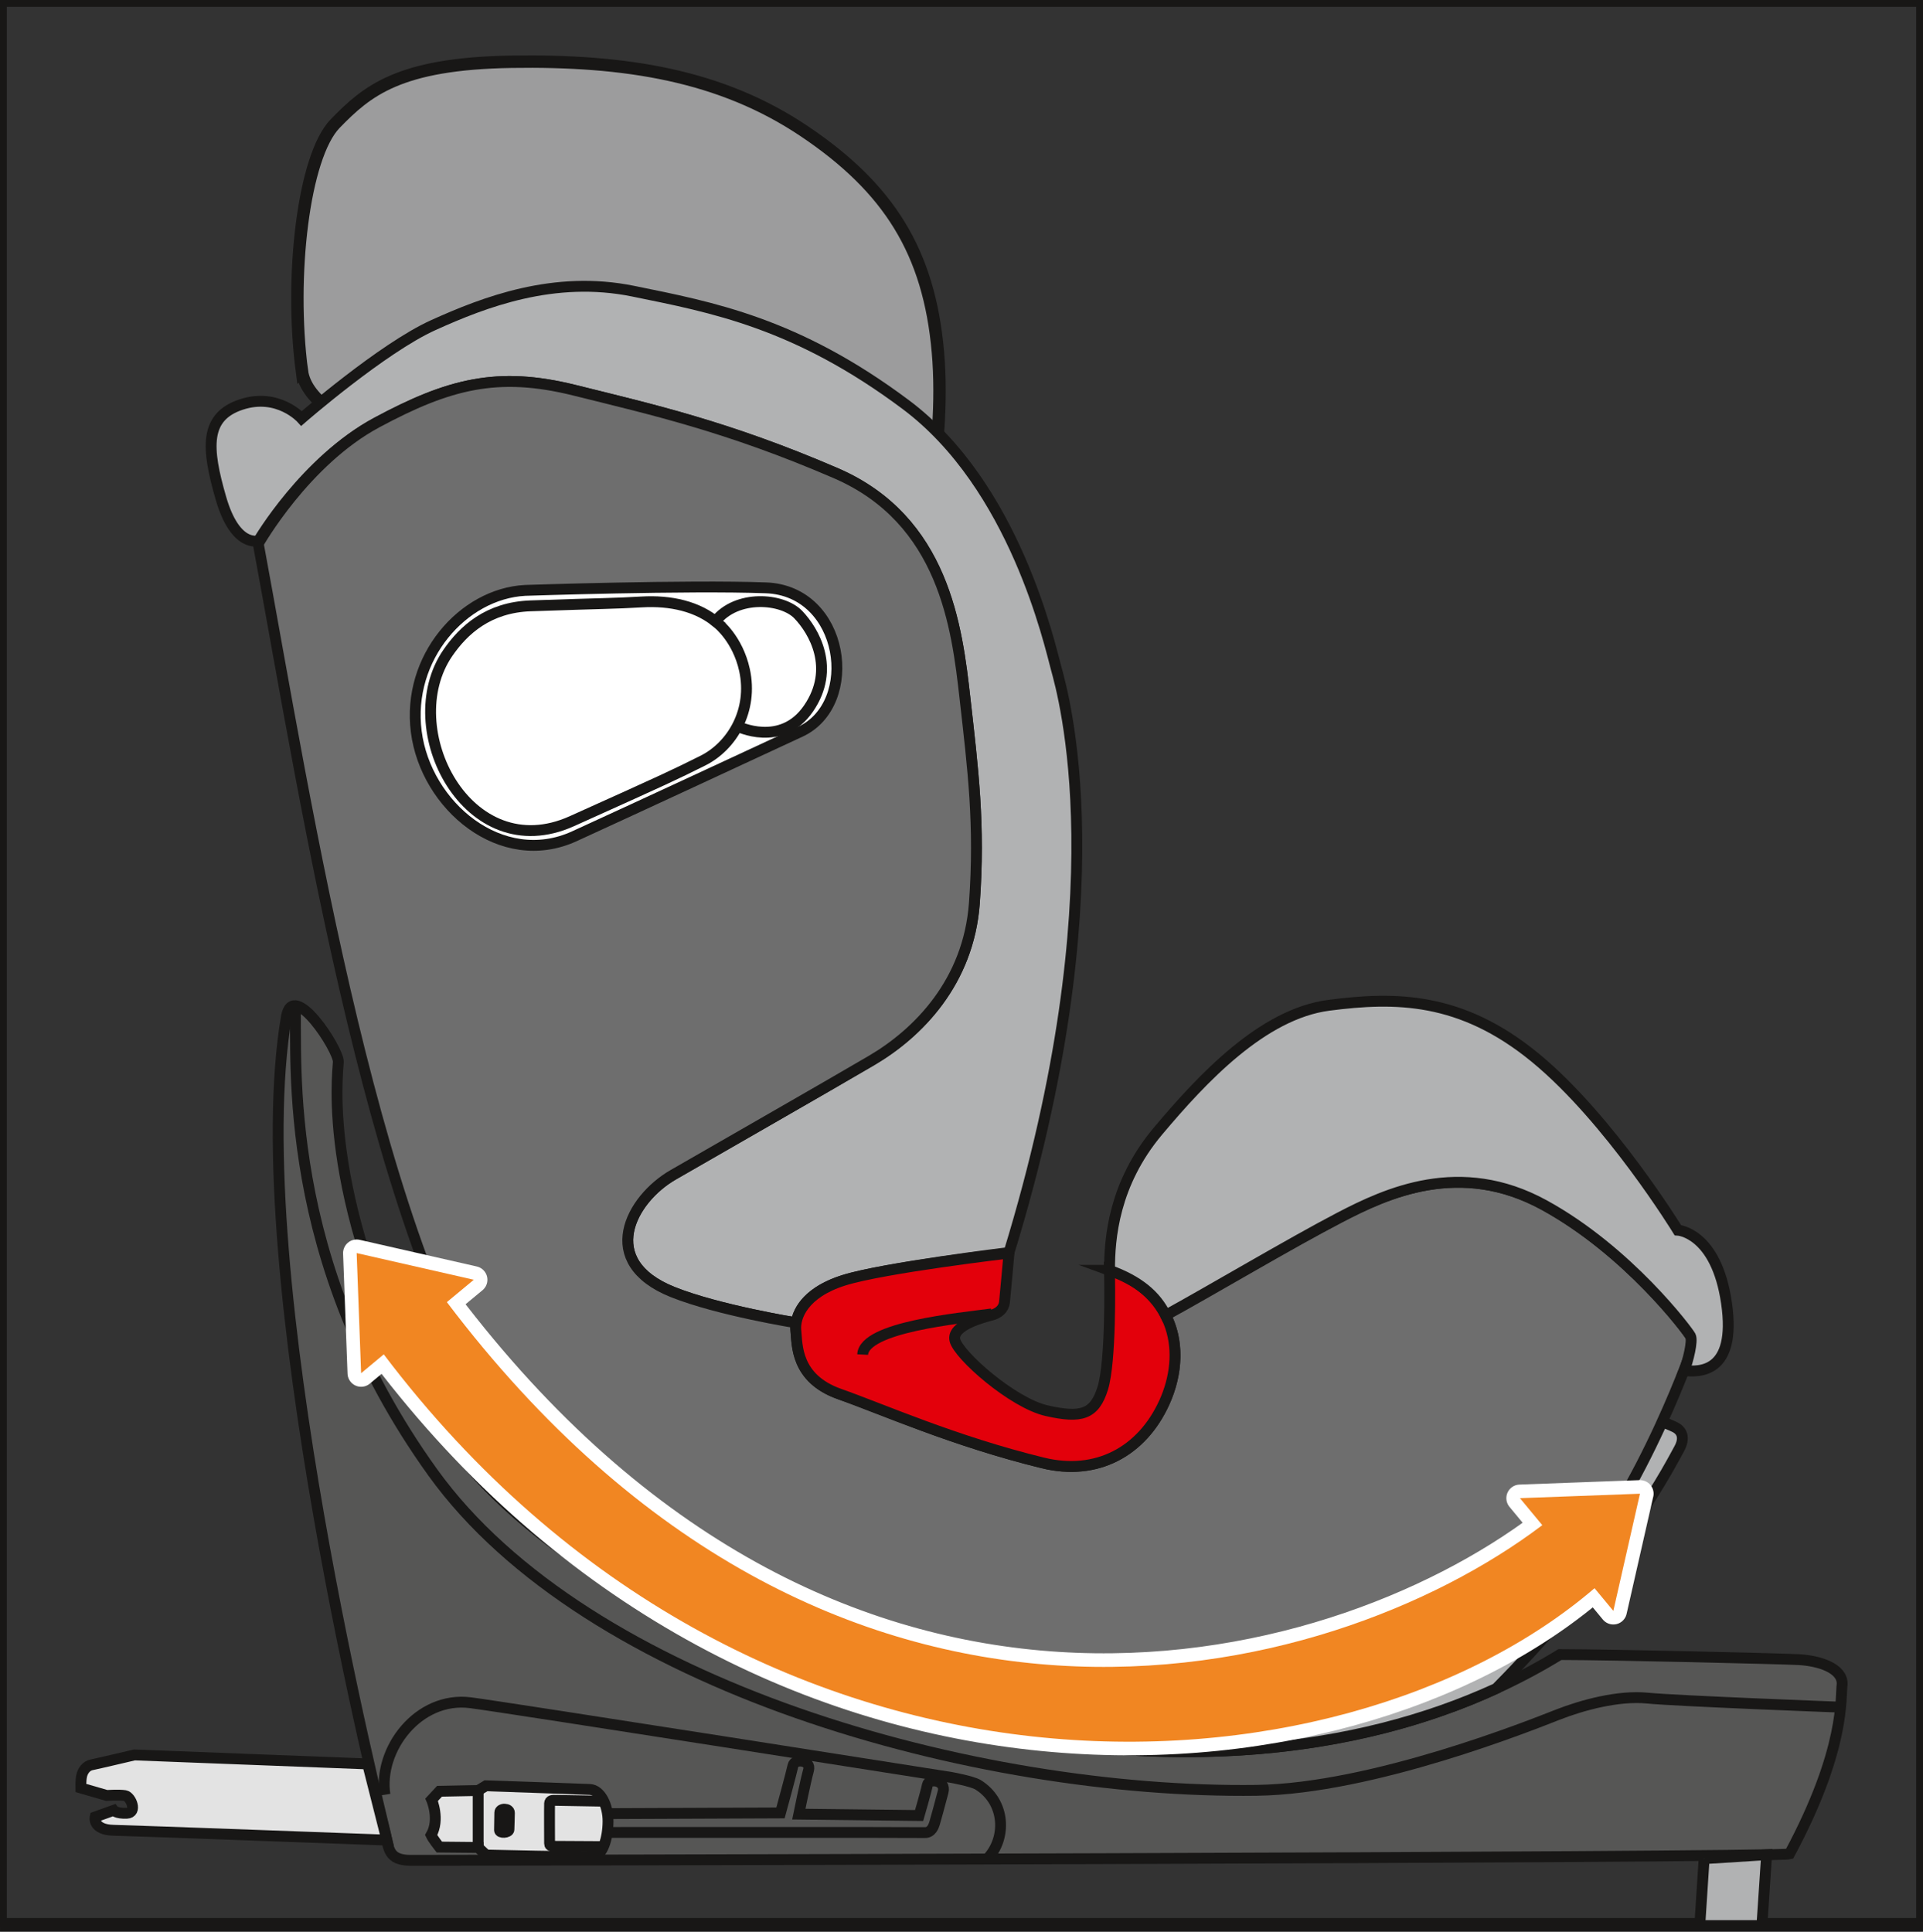 <?xml version="1.0" encoding="UTF-8"?>
<!DOCTYPE svg PUBLIC "-//W3C//DTD SVG 1.1//EN" "http://www.w3.org/Graphics/SVG/1.1/DTD/svg11.dtd">
<!-- Creator: CorelDRAW 2018 (64-Bit) -->
<svg xmlns="http://www.w3.org/2000/svg" xml:space="preserve" width="24.945mm" height="25.06mm" version="1.1" style="shape-rendering:geometricPrecision; text-rendering:geometricPrecision; image-rendering:optimizeQuality; fill-rule:evenodd; clip-rule:evenodd"
viewBox="0 0 414.47 416.39"
 xmlns:xlink="http://www.w3.org/1999/xlink">
 <rect x="0" y="0" width="414.47" height="416.39" fill="#333333" stroke="none"/>
 <defs>
  <style type="text/css">
   <![CDATA[
    .str2 {stroke:#181716;stroke-width:2.67;stroke-miterlimit:10}
    .str4 {stroke:#181716;stroke-width:1.47;stroke-miterlimit:4}
    .str1 {stroke:#181716;stroke-width:2.34;stroke-miterlimit:10}
    .str0 {stroke:#181716;stroke-width:2.93;stroke-miterlimit:10}
    .str3 {stroke:white;stroke-width:5.86;stroke-linecap:round;stroke-linejoin:round;stroke-miterlimit:10}
    .fil0 {fill:none;fill-rule:nonzero}
    .fil1 {fill:#565655;fill-rule:nonzero}
    .fil5 {fill:#6E6E6E;fill-rule:nonzero}
    .fil4 {fill:#9C9C9D;fill-rule:nonzero}
    .fil2 {fill:#B1B2B3;fill-rule:nonzero}
    .fil7 {fill:#E3000B;fill-rule:nonzero}
    .fil3 {fill:#E3E3E3;fill-rule:nonzero}
    .fil8 {fill:#F18622;fill-rule:nonzero}
    .fil6 {fill:white;fill-rule:nonzero}
   ]]>
  </style>
 </defs>
 <g id="Слой_x0020_1">
  <line class="fil0 str0" x1="0" y1="414.92" x2="414.47" y2= "414.92" />
  <path class="fil1" d="M61.73 219.2c1.39,-8.26 11.29,7.08 11.19,9.7 -0.09,2.62 -4.06,30.3 20.49,75.99 15.86,29.51 69.35,58.08 117.77,68.03 48.4,9.95 92.24,3.88 125.04,-16.26 11.53,0.02 46.9,0.87 51.38,1.09 4.47,0.22 9.54,1.83 9.45,5.27 -0.4,2.67 0.88,13.84 -11.35,36.62 -3.13,0.84 -292.74,1.42 -297.33,1.38 -4.59,-0.06 -4.58,-2.46 -5.23,-5.49 -0.64,-3.04 -30.67,-121.52 -21.42,-176.32z"/>
  <path class="fil0 str1" d="M61.73 219.2c1.39,-8.26 11.29,7.08 11.19,9.7 -0.09,2.62 -4.06,30.3 20.49,75.99 15.86,29.51 69.35,58.08 117.77,68.03 48.4,9.95 92.24,3.88 125.04,-16.26 11.53,0.02 46.9,0.87 51.38,1.09 4.47,0.22 9.54,1.83 9.45,5.27 -0.4,2.67 0.88,13.84 -11.35,36.62 -3.13,0.84 -292.74,1.42 -297.33,1.38 -4.59,-0.06 -4.58,-2.46 -5.23,-5.49 -0.64,-3.04 -30.67,-121.52 -21.42,-176.32z"/>
  <path class="fil2" d="M322.52 363.97c-30.87,14.17 -69.4,17.58 -111.34,8.95 -40.15,-8.25 -83.72,-29.31 -106.5,-53.09 0,0 0.53,-6.17 0.6,-8.01 0.07,-1.84 1.61,-3.19 5.11,-3.21 3.49,-0.02 19.02,-0.03 21.66,0.04 2.64,0.08 7.91,2.52 7.66,6.35 -0.11,1.69 -0.03,2.05 -0.32,4.92 -0.29,2.88 4.75,3.62 4.99,0.78 0.24,-2.83 1.42,-9.24 2.03,-11.7 0.61,-2.46 5.02,-2.81 7.22,-1.91 2.19,0.89 5.59,2.31 6.77,3.34 1.18,1.03 3.18,3.96 4.06,6.47 0.89,2.5 6.71,16.42 17.85,33.06 3.2,4.78 9.21,6.76 15.11,8.27 5.89,1.51 22.95,4.84 42.81,5.99 9.1,0.53 19.66,-8.51 22.31,-11.11 2.64,-2.59 13.52,-15.23 15.15,-17.26 1.63,-2.03 3.79,-4.06 5.46,-4.99 1.67,-0.94 3.81,-1.55 4.77,-1.82 0.96,-0.28 2.42,0.23 3.21,1.34 0.79,1.1 3.44,4.55 4.11,5.52 0.67,0.98 1.21,2.93 1.25,4.88 0.03,1.95 0.08,2.85 -0,4.4 -0.19,3.11 5.85,4 6.38,0.61 0.53,-3.38 2.9,-13.85 3.79,-17.12 0.89,-3.26 3.74,-8.7 9.67,-11.08 5.94,-2.37 28.45,-14.03 28.45,-14.03l8.94 1.16c0,0 5.7,2.13 7.26,2.91 1.55,0.77 2.27,2.32 0.92,4.74 -1.37,2.41 -12.08,23.96 -39.37,51.58z"/>
  <path class="fil0 str1" d="M322.52 363.97c-30.87,14.17 -69.4,17.58 -111.34,8.95 -40.15,-8.25 -83.72,-29.31 -106.5,-53.09 0,0 0.53,-6.17 0.6,-8.01 0.07,-1.84 1.61,-3.19 5.11,-3.21 3.49,-0.02 19.02,-0.03 21.66,0.04 2.64,0.08 7.91,2.52 7.66,6.35 -0.11,1.69 -0.03,2.05 -0.32,4.92 -0.29,2.88 4.75,3.62 4.99,0.78 0.24,-2.83 1.42,-9.24 2.03,-11.7 0.61,-2.46 5.02,-2.81 7.22,-1.91 2.19,0.89 5.59,2.31 6.77,3.34 1.18,1.03 3.18,3.96 4.06,6.47 0.89,2.5 6.71,16.42 17.85,33.06 3.2,4.78 9.21,6.76 15.11,8.27 5.89,1.51 22.95,4.84 42.81,5.99 9.1,0.53 19.66,-8.51 22.31,-11.11 2.64,-2.59 13.52,-15.23 15.15,-17.26 1.63,-2.03 3.79,-4.06 5.46,-4.99 1.67,-0.94 3.81,-1.55 4.77,-1.82 0.96,-0.28 2.42,0.23 3.21,1.34 0.79,1.1 3.44,4.55 4.11,5.52 0.67,0.98 1.21,2.93 1.25,4.88 0.03,1.95 0.08,2.85 -0,4.4 -0.19,3.11 5.85,4 6.38,0.61 0.53,-3.38 2.9,-13.85 3.79,-17.12 0.89,-3.26 3.74,-8.7 9.67,-11.08 5.94,-2.37 28.45,-14.03 28.45,-14.03l8.94 1.16c0,0 5.7,2.13 7.26,2.91 1.55,0.77 2.27,2.32 0.92,4.74 -1.37,2.41 -12.08,23.96 -39.37,51.58z"/>
  <path class="fil0 str1" d="M63.61 216.82c0.55,11.38 -3.51,54.45 29.67,100.59 33.19,46.14 117.19,69.32 177.58,68.52 24.99,-0.34 59.35,-14.14 64.79,-16.27 5.43,-2.13 13.16,-4.22 19.41,-3.61 6.25,0.62 41.01,1.93 41.01,1.93"/>
  <path class="fil3 str1" d="M103.06 398.24l-8.37 -0.08c0,0 -1.4,-1.78 -1.77,-2.57 1.95,-3.39 0.11,-7.63 0.11,-7.63l1.7 -1.83 8.32 -0.16 1.68 -1.02c0,0 20.15,0.69 22.39,0.79 2.25,0.09 3.97,3.36 3.93,6.95 -0.03,3.57 -1.13,7.31 -3.23,7.51 -2.1,0.19 -23.04,-0.32 -23.04,-0.32l-1.72 -1.62z"/>
  <path class="fil0 str1" d="M130.15 388.27c0,0 -9.82,-0.16 -10.44,-0.18 -0.62,-0.02 -1.22,-0.04 -1.26,0.67 -0.04,0.71 0,8.28 0,8.63 0.01,0.35 0.15,0.6 0.97,0.61 0.82,0.01 10.63,0.06 10.63,0.06"/>
  <path class="fil0 str1" d="M107.72 390.73c0.02,-1.02 2.09,-0.97 2.07,0.06 -0,1.03 -0.09,2.91 -0.1,3.6 -0.01,0.69 -2.03,0.86 -2.03,0.11 -0,-0.76 0.06,-3.76 0.06,-3.76z"/>
  <line class="fil0 str1" x1="103.06" y1="398.24" x2="103.06" y2= "385.96" />
  <path class="fil0 str1" d="M212.76 400.74c4.3,-4.51 3.95,-12.36 -1.97,-16.01 -1.23,-0.76 -5.81,-1.59 -5.81,-1.59 0,0 -95.39,-15.03 -103.56,-16.09 -11.32,-1.46 -19.96,10.12 -18.45,19.82"/>
  <path class="fil0 str1" d="M131.44 390.95l36.78 -0.15c0,0 2.38,-8.67 2.7,-10.22 0.33,-1.55 3.98,-1.23 3.34,1.04 -0.64,2.28 -2.09,9.44 -2.09,9.44l25.93 0.3c0,0 1.5,-5.14 1.79,-6.62 0.29,-1.48 4.07,-1.03 3.38,1.54 -0.69,2.58 -1.63,6.13 -1.83,6.72 -0.19,0.6 -0.66,2.1 -2.15,2.04 -1.49,-0.06 -68.11,-0.03 -68.11,-0.03"/>
  <path class="fil3" d="M79.23 380.24l-50.25 -1.94c0,0 -8.06,1.9 -9.23,2.13 -1.17,0.22 -1.94,1.32 -2.16,2.4 -0.22,1.09 -0.17,2.59 -0.17,2.59l5.59 1.62c0,0 2.66,-0.19 3.94,0.03 1.28,0.22 2.7,3.7 0.39,3.8 -2.3,0.1 -2.85,-0.63 -2.85,-0.63l-3.99 1.43c0,0 -0.63,2.76 3.95,2.87 4.59,0.1 58.93,2.12 58.93,2.12l-4.15 -16.41z"/>
  <path class="fil0 str1" d="M79.23 380.24l-50.25 -1.94c0,0 -8.06,1.9 -9.23,2.13 -1.17,0.22 -1.94,1.32 -2.16,2.4 -0.22,1.09 -0.17,2.59 -0.17,2.59l5.59 1.62c0,0 2.66,-0.19 3.94,0.03 1.28,0.22 2.7,3.7 0.39,3.8 -2.3,0.1 -2.85,-0.63 -2.85,-0.63l-3.99 1.43c0,0 -0.63,2.76 3.95,2.87 4.59,0.1 58.93,2.12 58.93,2.12l-4.15 -16.41z"/>
  <polygon class="fil2" points="367.3,400.66 366.38,414.65 379.78,414.65 380.76,399.82 "/>
  <path class="fil0 str1" d="M367.3 400.66l-0.91 13.99m13.39 0l0.99 -14.84 -13.46 0.85"/>
  <path class="fil4" d="M65.07 80.01c-2.68,-20.4 0.33,-46.34 7.18,-53.38 6.85,-7.04 13.69,-12.94 38.04,-13.32 24.34,-0.38 45.07,2.85 63.14,15.03 18.07,12.17 26.82,25.86 28.72,47.54 1.9,21.68 -4.57,45.64 -4.57,45.64 0,0 -1.14,11.41 -36.32,-2.47 -35.19,-13.88 -59.15,-16.54 -72.84,-21.87 -13.69,-5.33 -22.48,-10.71 -23.34,-17.18z"/>
  <path class="fil0 str2" d="M65.07 80.01c-2.68,-20.4 0.33,-46.34 7.18,-53.38 6.85,-7.04 13.69,-12.94 38.04,-13.32 24.34,-0.38 45.07,2.85 63.14,15.03 18.07,12.17 26.82,25.86 28.72,47.54 1.9,21.68 -4.57,45.64 -4.57,45.64 0,0 -1.14,11.41 -36.32,-2.47 -35.19,-13.88 -59.15,-16.54 -72.84,-21.87 -13.69,-5.33 -22.48,-10.71 -23.34,-17.18z"/>
  <path class="fil2" d="M171.65 285.17c0,0 -16.8,-2.71 -26.68,-6.67 -16.24,-6.52 -9.07,-19.97 0.12,-25.26 9.19,-5.3 32.75,-18.77 42.79,-24.67 10.04,-5.9 20.88,-16.94 22.12,-33.88 1.24,-16.94 -0.33,-29.09 -2.03,-44.24 -1.71,-15.15 -4.47,-38.38 -27.85,-48.46 -23.36,-10.08 -39.7,-13.73 -56.32,-17.87 -16.62,-4.13 -27.11,-1.34 -42.59,6.96 -15.47,8.29 -25.48,25.47 -25.48,25.47 0,0 -4.99,1.67 -8.12,-9.16 -3.14,-10.84 -3.58,-17.56 4.37,-20.19 7.96,-2.63 13.02,3 13.02,3 0,0 17.41,-15.16 28.4,-20.12 10.98,-4.96 26.01,-10.79 43.07,-7.31 17.06,3.48 35.19,6.83 58.73,24.43 23.53,17.59 31.03,51.7 32.49,57.04 1.45,5.34 13.66,47.77 -10.22,125.76 0,0 -27.03,3.28 -35.63,5.99 -7.29,2.29 -9.79,6.16 -10.21,9.18z"/>
  <path class="fil0 str1" d="M171.65 285.17c0,0 -16.8,-2.71 -26.68,-6.67 -16.24,-6.52 -9.07,-19.97 0.12,-25.26 9.19,-5.3 32.75,-18.77 42.79,-24.67 10.04,-5.9 20.88,-16.94 22.12,-33.88 1.24,-16.94 -0.33,-29.09 -2.03,-44.24 -1.71,-15.15 -4.47,-38.38 -27.85,-48.46 -23.36,-10.08 -39.7,-13.73 -56.32,-17.87 -16.62,-4.13 -27.11,-1.34 -42.59,6.96 -15.47,8.29 -25.48,25.47 -25.48,25.47 0,0 -4.99,1.67 -8.12,-9.16 -3.14,-10.84 -3.58,-17.56 4.37,-20.19 7.96,-2.63 13.02,3 13.02,3 0,0 17.41,-15.16 28.4,-20.12 10.98,-4.96 26.01,-10.79 43.07,-7.31 17.06,3.48 35.19,6.83 58.73,24.43 23.53,17.59 31.03,51.7 32.49,57.04 1.45,5.34 13.66,47.77 -10.22,125.76 0,0 -27.03,3.28 -35.63,5.99 -7.29,2.29 -9.79,6.16 -10.21,9.18z"/>
  <path class="fil5 str1" d="M251.06 283.18c8.93,-4.87 27.6,-15.49 37.7,-20.74 10.09,-5.26 25.91,-12.61 44.03,-2.69 18.14,9.92 31.04,27.21 31.57,28.25 0.53,1.04 0.43,2.71 -0.41,4.83 -0.84,2.11 -15.27,41.67 -33.97,53.7 -18.7,12.02 -49.97,26.4 -97.84,24.03 -47.87,-2.36 -91.58,-19.89 -121.36,-59.81 -29.79,-39.91 -44.65,-137.02 -55.12,-193.55 0,0 10.09,-17.83 25.56,-26.12 15.47,-8.3 25.97,-11.09 42.59,-6.96 16.62,4.14 32.95,7.78 56.32,17.87 23.37,10.09 26.14,33.31 27.85,48.46 1.71,15.15 3.27,27.31 2.03,44.25 -1.24,16.94 -12.07,27.98 -22.12,33.88 -10.05,5.9 -33.62,19.37 -42.8,24.67 -9.19,5.29 -16.37,18.74 -0.12,25.26 9.88,3.96 26.68,6.65 26.68,6.65 -0.09,0.56 -0.16,1.22 -0.1,1.69 0.32,3.02 -0.1,10.3 9.4,13.66 9.5,3.35 24.6,10.13 43.83,14.85 11.59,2.85 21.34,-2.41 26.16,-12.99 2.88,-6.31 3.28,-13.44 0.06,-19.29l0.06 0.11z"/>
  <path class="fil6" d="M113.14 127.27c-13.36,0.73 -25.48,14.52 -23.42,30.47 2.05,15.96 18.35,29.72 34.07,22.53 15.73,-7.2 35.72,-16.52 48.69,-22.53 12.97,-6 9.58,-30.38 -7.37,-31.02 -16.93,-0.63 -51.97,0.55 -51.97,0.55z"/>
  <path class="fil0 str1" d="M113.14 127.27c-13.36,0.73 -25.48,14.52 -23.42,30.47 2.05,15.96 18.35,29.72 34.07,22.53 15.73,-7.2 35.72,-16.52 48.69,-22.53 12.97,-6 9.58,-30.38 -7.37,-31.02 -16.93,-0.63 -51.97,0.55 -51.97,0.55z"/>
  <path class="fil0 str1" d="M154.71 134.37c-4.27,-3.7 -10.23,-4.98 -16.44,-4.61 -6.21,0.36 -7.77,0.28 -23.91,0.84 -9.12,0.32 -14.44,5.21 -17.84,10.15 -11.16,16.22 4.31,46.38 26.73,36.27 20.99,-9.45 21.92,-9.91 28.21,-13.04 6.29,-3.13 10.92,-10.82 9,-19.57 -1.47,-6.7 -5.75,-10.04 -5.75,-10.04z"/>
  <path class="fil0 str1" d="M154.19 133.94c4.62,-5.85 14.46,-5 17.86,-1.45 3.4,3.55 8.1,11.61 2.23,20.21 -5.87,8.6 -15.36,3.84 -15.36,3.84"/>
  <path class="fil7" d="M217.47 270.12c0,0 -27.02,3.16 -35.62,5.87 -8.61,2.71 -10.64,7.83 -10.32,10.85 0.32,3.02 -0.1,10.3 9.4,13.66 9.5,3.35 24.6,10.13 43.83,14.85 11.59,2.84 21.34,-2.41 26.17,-12.99 4.82,-10.58 2.7,-23.47 -11.81,-28.71 0.09,3.15 0.33,19.83 -1.43,25.57 -1.76,5.73 -4.67,6.55 -12.04,4.89 -7.38,-1.65 -19.09,-12.02 -19.84,-15.23 -0.75,-3.22 6.46,-5 7.92,-5.39 1.46,-0.38 2.6,-1.32 2.77,-2.79 0.17,-1.48 0.97,-10.56 0.97,-10.56z"/>
  <path class="fil0 str1" d="M217.47 270.12c0,0 -27.02,3.16 -35.62,5.87 -8.61,2.71 -10.64,7.83 -10.32,10.85 0.32,3.02 -0.1,10.3 9.4,13.66 9.5,3.35 24.6,10.13 43.83,14.85 11.59,2.84 21.34,-2.41 26.17,-12.99 4.82,-10.58 2.7,-23.47 -11.81,-28.71 0.09,3.15 0.33,19.83 -1.43,25.57 -1.76,5.73 -4.67,6.55 -12.04,4.89 -7.38,-1.65 -19.09,-12.02 -19.84,-15.23 -0.75,-3.22 6.46,-5 7.92,-5.39 1.46,-0.38 2.6,-1.32 2.77,-2.79 0.17,-1.48 0.97,-10.56 0.97,-10.56z"/>
  <path class="fil0 str1" d="M213.74 283.23c-6.96,0.95 -27.49,2.81 -27.81,8.77"/>
  <path class="fil2" d="M239.14 273.83c6.24,2.26 10.01,5.4 12.09,9.7 8.93,-4.87 27.43,-15.83 37.53,-21.08 10.1,-5.26 25.91,-12.61 44.04,-2.69 18.13,9.92 31.04,27.21 31.56,28.25 0.53,1.04 -0.52,5.32 -1.36,7.43 -0.15,0.36 0.9,-2.23 0,0 3.12,0.33 11.33,0.71 9.13,-14.53 -2.2,-15.24 -10.5,-15.73 -10.5,-15.73 0,0 -14.75,-24.07 -30.77,-37.21 -16.01,-13.14 -30.16,-13.12 -44.44,-11.27 -14.28,1.85 -27.31,15.79 -36.84,27.13 -9.53,11.33 -10.47,23.19 -10.43,30z"/>
  <path class="fil0 str1" d="M239.14 273.83c6.24,2.26 10.01,5.4 12.09,9.7 8.93,-4.87 27.43,-15.83 37.53,-21.08 10.1,-5.26 25.91,-12.61 44.04,-2.69 18.13,9.92 31.04,27.21 31.56,28.25 0.53,1.04 -0.52,5.32 -1.36,7.43 -0.15,0.36 0.9,-2.23 0,0 3.12,0.33 11.33,0.71 9.13,-14.53 -2.2,-15.24 -10.5,-15.73 -10.5,-15.73 0,0 -14.75,-24.07 -30.77,-37.21 -16.01,-13.14 -30.16,-13.12 -44.44,-11.27 -14.28,1.85 -27.31,15.79 -36.84,27.13 -9.53,11.33 -10.47,23.19 -10.43,30z"/>
  <path class="fil0 str3" d="M353.48 321.99l-25.88 0.96 4.82 5.82c-46.66,35.29 -153.33,61.36 -236.11,-48.08l5.81 -4.82 -25.25 -5.75 0.96 25.89 4.88 -4.06c79.54,105.16 205.96,97.63 260.97,50.41l4.05 4.89 5.74 -25.26z"/>
  <path class="fil8" d="M353.48 321.99l-25.88 0.96 4.82 5.82c-46.66,35.29 -153.33,61.36 -236.11,-48.08l5.81 -4.82 -25.25 -5.75 0.96 25.89 4.88 -4.06c79.54,105.16 205.96,97.63 260.97,50.41l4.05 4.89 5.74 -25.26z"/>
  <polygon class="fil0 str4" points="0.73,414.65 413.74,414.65 413.74,0.73 0.73,0.73 "/>
 </g>
</svg>
